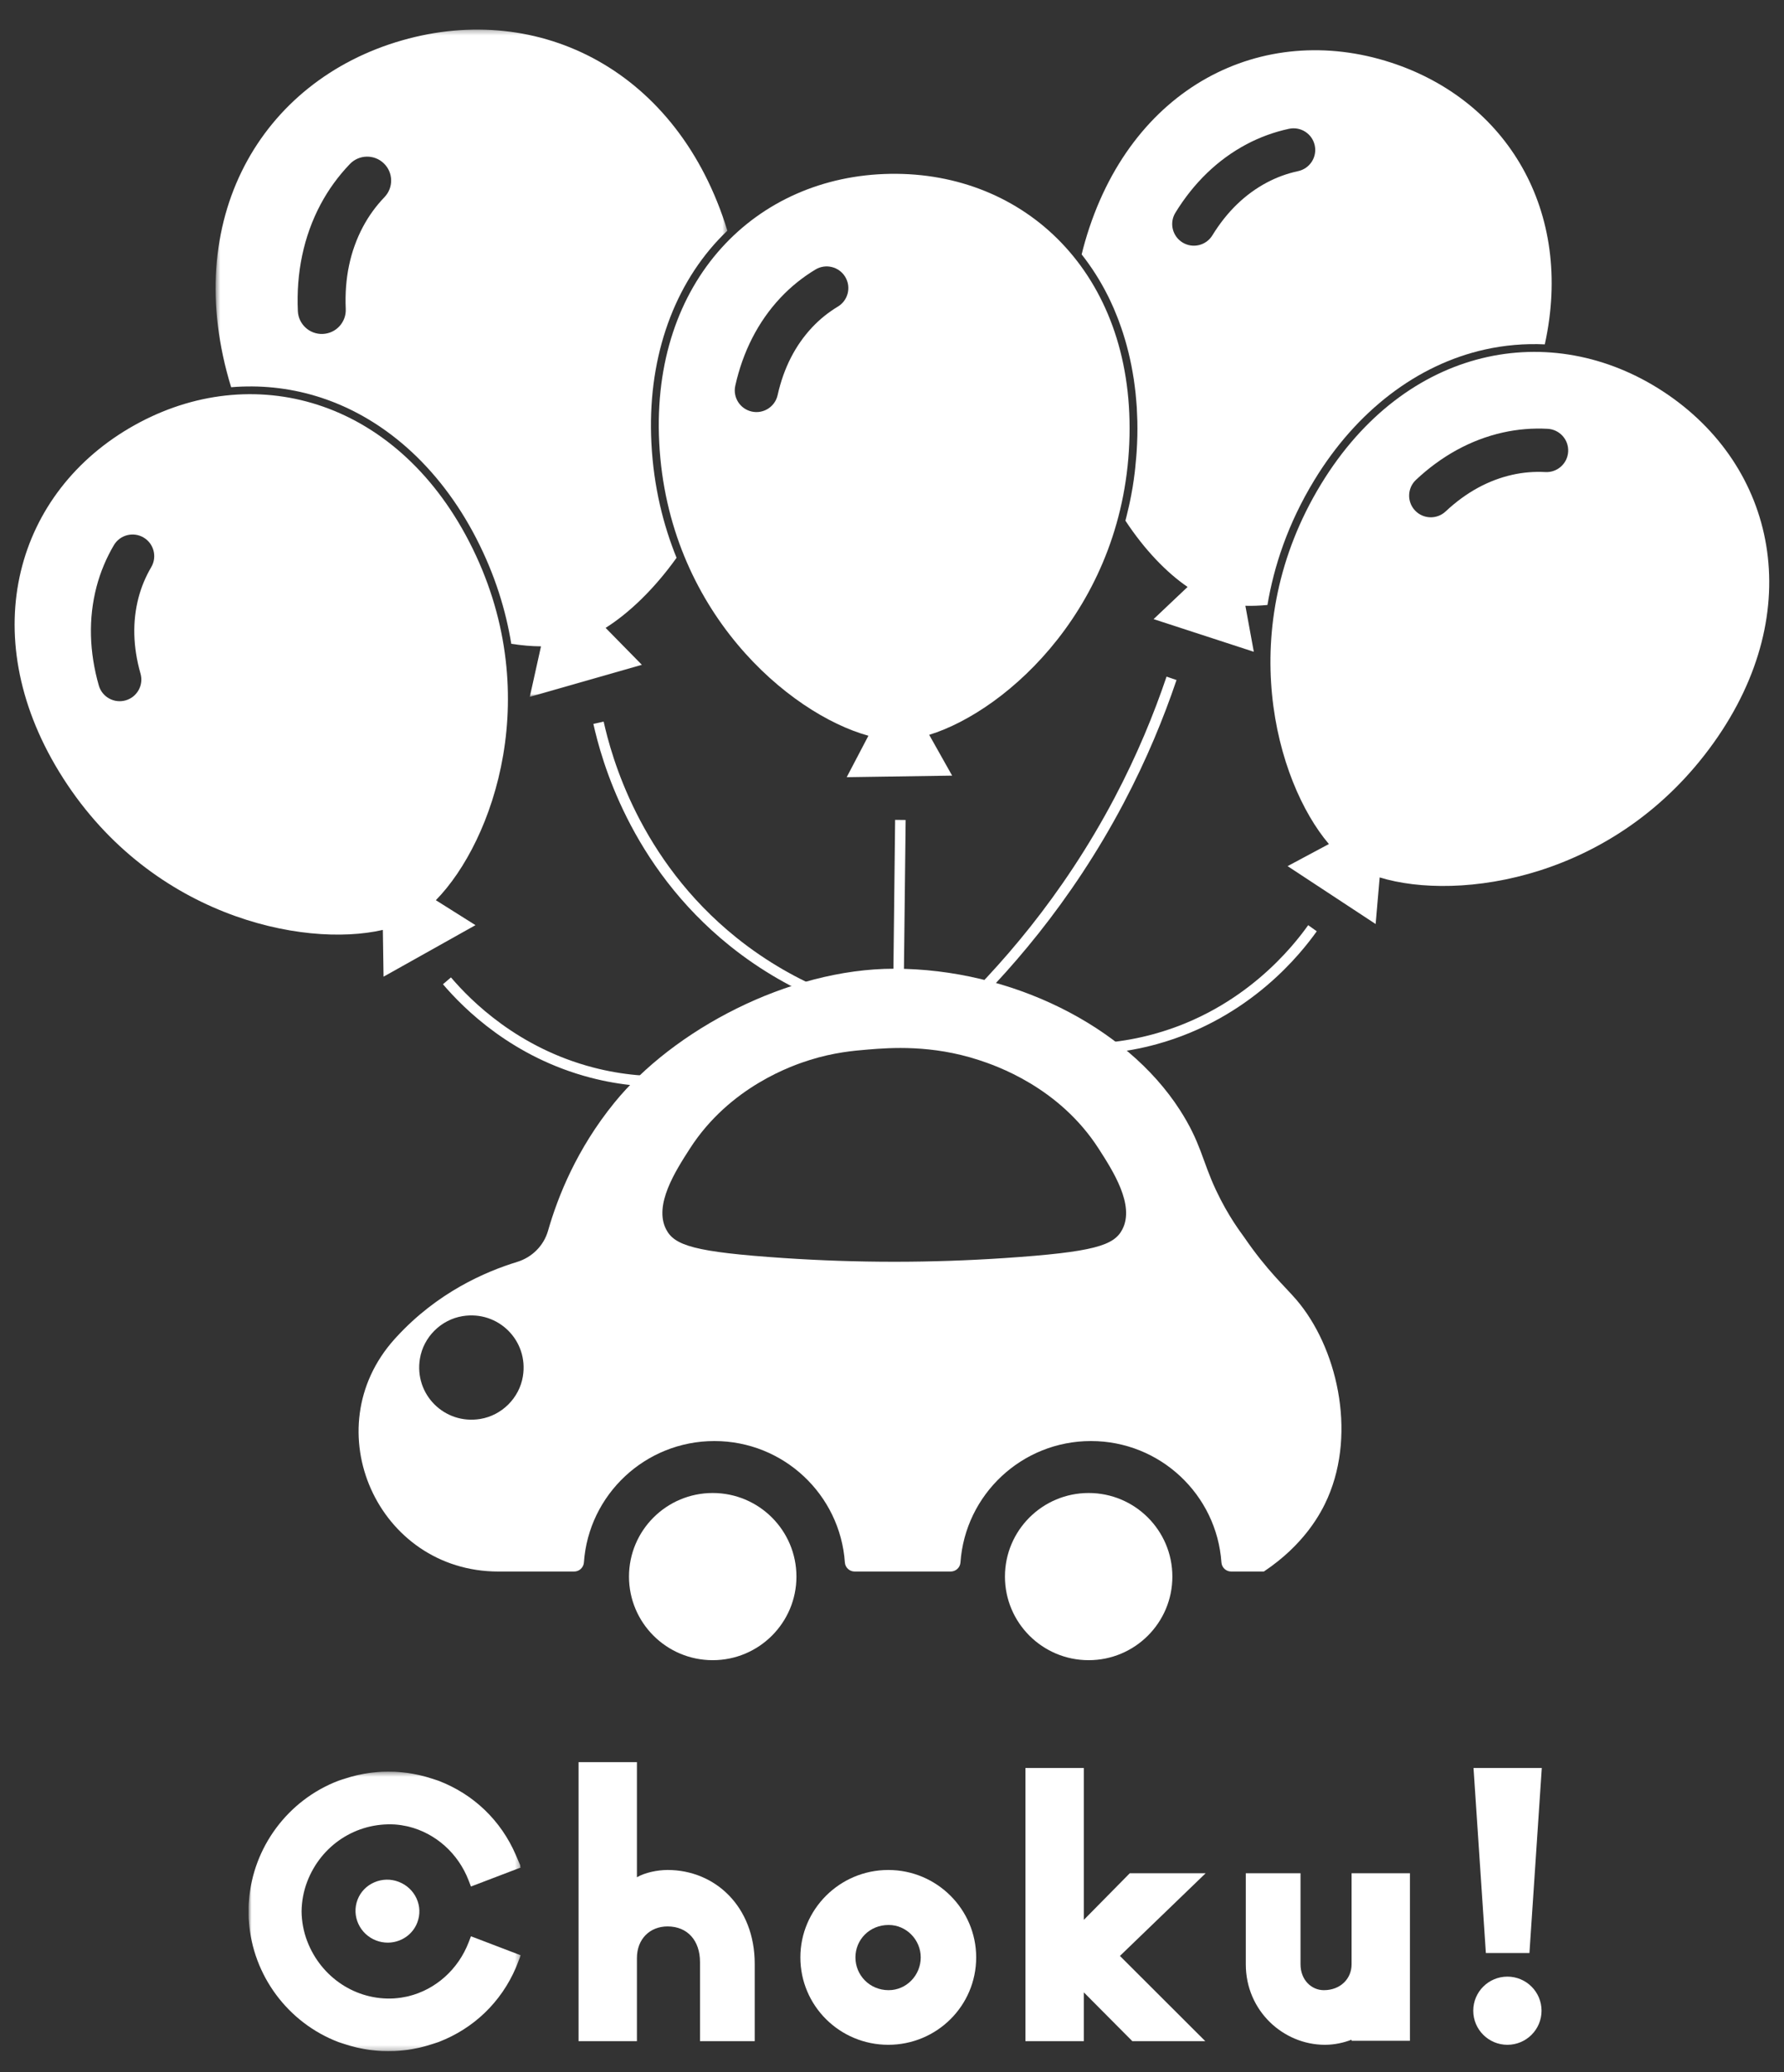 <?xml version="1.0" encoding="UTF-8"?>
<svg width="366px" height="425px" viewBox="0 0 366 425" version="1.1" xmlns="http://www.w3.org/2000/svg" xmlns:xlink="http://www.w3.org/1999/xlink">
    <rect x="0" y="0" width="366" height="425" fill="#333333" stroke="none"/>
    <!-- Generator: Sketch 55.2 (78181) - https://sketchapp.com -->
    <title>logo_wht01</title>
    <desc>Created with Sketch.</desc>
    <defs>
        <polygon id="path-1" points="0.862 0.424 56.682 0.424 56.682 57.748 0.862 57.748"></polygon>
        <polygon id="path-3" points="0.527 0.28 105.519 0.28 105.519 137.143 0.527 137.143"></polygon>
    </defs>
    <g id="logo_wht01" stroke="none" stroke-width="1" fill="none" fill-rule="evenodd">
        <g id="Group-47-Copy-3" transform="translate(3, 5)">
            <path d="M115.695,356.447 L127.669,356.447 L127.669,380.055 C129.314,379.083 131.932,378.56 133.952,378.56 C143.682,378.56 151.837,386.031 151.837,397.835 L151.837,413.673 L140.612,413.673 L140.612,397.462 C140.612,393.054 138.068,390.14 133.952,390.14 C130.361,390.14 127.669,392.68 127.669,396.64 L127.669,413.673 L115.695,413.673 L115.695,356.447 Z" id="Fill-1" fill="#FFFFFF"></path>
            <path d="M185.895,396.491 C185.895,392.905 182.976,389.842 179.31,389.842 C175.343,389.842 172.498,392.905 172.498,396.491 C172.498,400.152 175.418,403.215 179.31,403.215 C182.976,403.215 185.895,400.152 185.895,396.491 M161.2,396.491 C161.2,386.63 169.281,378.561 179.236,378.561 C189.188,378.561 197.27,386.63 197.27,396.491 C197.27,406.426 189.188,414.42 179.236,414.42 C169.281,414.42 161.2,406.426 161.2,396.491" id="Fill-3" fill="#FFFFFF"></path>
            <polygon id="Fill-5" fill="#FFFFFF" points="226.76 396.192 244.271 413.674 229.306 413.674 219.352 403.662 219.352 413.674 207.377 413.674 207.377 357.643 219.352 357.643 219.352 388.796 228.781 379.233 244.346 379.233"></polygon>
            <path d="M252.585,397.91 L252.585,379.233 L263.811,379.233 L263.811,397.91 C263.811,401.122 266.054,403.215 268.598,403.215 C271.967,403.215 274.287,400.898 274.287,397.91 L274.287,379.233 L286.259,379.233 L286.259,413.599 L274.287,413.599 L274.287,413.375 C272.713,413.972 270.843,414.42 268.823,414.42 C260.294,414.42 252.585,407.473 252.585,397.91" id="Fill-7" fill="#FFFFFF"></path>
            <g id="Group-11" transform="translate(47.134, 357.972)">
                <mask id="mask-2" fill="white">
                    <use xlink:href="#path-1"></use>
                </mask>
                <g id="Clip-10"></g>
                <path d="M46.486,34.188 L46.022,35.401 C43.885,40.978 39.246,45.126 33.625,46.494 L33.23,46.579 C32.88,46.657 32.527,46.72 32.185,46.772 C31.751,46.835 31.314,46.888 30.697,46.933 C22.923,47.383 15.754,42.661 12.893,35.195 C12.152,33.258 11.762,31.199 11.736,29.102 C11.762,26.974 12.152,24.915 12.893,22.978 C15.754,15.512 22.912,10.805 30.874,11.254 C31.31,11.284 31.75,11.336 32.171,11.397 C32.525,11.453 32.879,11.516 33.247,11.597 L33.616,11.675 C39.247,13.046 43.885,17.194 46.022,22.772 L46.486,23.983 L56.682,20.091 L56.541,19.725 L56.644,19.742 L55.706,17.549 C52.665,10.457 47.024,5.038 39.823,2.288 C39.546,2.183 39.268,2.097 38.987,2.01 L38.408,1.825 C37.636,1.576 36.862,1.356 36.088,1.176 L35.526,1.054 C34.848,0.909 34.171,0.783 33.496,0.689 C33.25,0.654 33.003,0.628 32.558,0.581 C31.99,0.521 31.425,0.47 30.86,0.444 C30.441,0.425 30.02,0.424 29.549,0.424 C29.103,0.434 28.656,0.425 28.215,0.447 C27.641,0.473 27.064,0.528 26.483,0.59 L26.274,0.612 C26.038,0.638 25.804,0.664 25.574,0.697 C24.888,0.792 24.203,0.921 23.388,1.097 L22.963,1.19 C22.186,1.374 21.412,1.595 20.642,1.848 L20.036,2.04 C19.785,2.118 19.535,2.194 19.287,2.29 C8.929,6.246 1.723,15.951 0.932,27.006 L0.879,27.603 C0.859,28.033 0.86,28.464 0.864,28.896 L0.864,29.276 C0.86,29.708 0.859,30.14 0.88,30.58 L0.931,31.156 C1.723,42.221 8.929,51.927 19.287,55.883 C19.539,55.979 19.792,56.057 20.048,56.135 L20.642,56.325 C21.413,56.578 22.186,56.799 22.959,56.981 L23.518,57.104 C24.203,57.25 24.888,57.381 25.572,57.477 C25.803,57.509 26.033,57.534 26.263,57.558 L26.486,57.582 C27.063,57.645 27.64,57.7 28.211,57.726 C28.627,57.747 29.045,57.748 29.524,57.749 C29.97,57.749 30.416,57.749 30.859,57.727 C31.425,57.703 31.99,57.649 32.751,57.571 C33.001,57.544 33.249,57.518 33.493,57.484 C34.171,57.389 34.849,57.263 35.666,57.09 L36.085,56.997 C36.862,56.816 37.636,56.597 38.587,56.288 L38.987,56.162 C39.268,56.076 39.546,55.99 39.822,55.885 C47.024,53.134 52.665,47.714 55.706,40.623 L56.564,38.445 L56.541,38.448 L56.682,38.082 L46.486,34.188 Z" id="Fill-9" fill="#FFFFFF" mask="url(#mask-2)"></path>
            </g>
            <path d="M78.789,380.987 C77.178,380.37 75.417,380.402 73.828,381.079 C72.209,381.766 70.974,383.041 70.352,384.665 C69.08,387.986 70.794,391.736 74.175,393.027 C74.955,393.326 75.757,393.466 76.545,393.466 C79.168,393.466 81.632,391.9 82.61,389.347 C83.234,387.718 83.175,385.951 82.441,384.37 C81.716,382.812 80.42,381.609 78.789,380.987" id="Fill-12" fill="#FFFFFF"></path>
            <polygon id="Fill-14" fill="#FFFFFF" points="310.775 395.597 301.836 395.597 299.302 357.643 313.309 357.643"></polygon>
            <path d="M313.257,407.429 C313.257,411.291 310.12,414.421 306.253,414.421 C302.386,414.421 299.249,411.291 299.249,407.429 C299.249,403.568 302.386,400.437 306.253,400.437 C310.12,400.437 313.257,403.568 313.257,407.429" id="Fill-16" fill="#FFFFFF"></path>
            <path d="M28.028,111.329 C26.873,113.295 25.995,115.393 25.418,117.594 C24.15,122.442 24.256,127.647 25.827,133.172 C26.501,135.53 25.132,137.986 22.769,138.659 C20.407,139.33 17.944,137.963 17.271,135.605 C15.312,128.763 15.1,121.854 16.808,115.343 C17.596,112.346 18.797,109.484 20.357,106.829 C21.604,104.714 24.329,104.007 26.447,105.248 C28.567,106.492 29.275,109.213 28.028,111.329 M93.26,106.118 C78.008,76.563 48.617,68.752 24.516,82.256 C0.411,95.763 -8.215,124.876 9.11,153.27 C27.145,182.822 59.065,189.533 75.543,185.74 L75.686,195.332 L94.549,184.763 L86.419,179.645 C98.249,167.579 109.137,136.883 93.26,106.118" id="Fill-18" fill="#FFFFFF"></path>
            <path d="M133.848,85.687 C134.151,91.668 135.608,98.691 138.224,105.79 C142.77,98.535 146.506,89.72 148.402,79.768 C147.897,79.36 147.44,78.89 147.081,78.326 C146.214,76.964 145.929,75.345 146.28,73.769 C147.062,70.249 148.221,66.979 149.725,63.961 C149.61,58.338 148.882,52.48 147.38,46.433 C147.332,46.24 147.274,46.055 147.225,45.862 C147.079,46.013 146.925,46.157 146.78,46.311 C137.648,56.047 133.054,70.03 133.848,85.687" id="Fill-20" fill="#FFFFFF"></path>
            <g id="Group-24" transform="translate(40.706, 0.789)">
                <mask id="mask-4" fill="white">
                    <use xlink:href="#path-3"></use>
                </mask>
                <g id="Clip-23"></g>
                <path d="M35.172,34.647 C33.426,36.468 31.946,38.502 30.765,40.722 C28.161,45.615 26.946,51.241 27.226,57.584 C27.348,60.292 25.247,62.586 22.535,62.708 C19.823,62.83 17.522,60.731 17.401,58.023 C17.041,50.164 18.577,42.679 22.078,36.109 C23.689,33.086 25.712,30.313 28.069,27.855 C29.951,25.895 33.063,25.829 35.024,27.705 C36.987,29.581 37.054,32.688 35.172,34.647 M103.729,43.329 C104.31,42.71 104.908,42.111 105.519,41.527 C95.468,8.765 67.036,-5.583 38.819,2.479 C9.808,10.768 -6.833,39.272 3.714,73.638 C9.547,73.156 15.404,73.736 21.055,75.431 C34.694,79.522 46.388,89.878 53.982,104.594 C57.898,112.183 60.089,119.518 61.184,126.265 C63.333,126.597 65.383,126.775 67.283,126.787 L64.985,137.143 L87.976,130.574 L80.538,122.999 C85.35,119.964 90.505,115.04 95.094,108.625 C92.4,101.976 90.392,94.134 89.932,85.06 C89.095,68.526 93.994,53.705 103.729,43.329" id="Fill-22" fill="#FFFFFF" mask="url(#mask-4)"></path>
            </g>
            <path d="M168.891,57.89 C166.936,59.068 165.164,60.496 163.606,62.157 C160.177,65.816 157.787,70.443 156.533,76.049 C155.999,78.442 153.623,79.95 151.226,79.417 C148.828,78.885 147.315,76.512 147.848,74.117 C149.392,67.17 152.502,60.994 157.111,56.084 C159.232,53.822 161.654,51.878 164.294,50.285 C166.4,49.018 169.134,49.693 170.403,51.792 C171.673,53.894 170.997,56.623 168.891,57.89 M228.73,84.332 C229.426,51.093 207.311,30.246 179.676,30.657 C152.038,31.069 130.561,52.564 132.243,85.768 C133.997,120.328 158.86,141.41 175.16,145.912 L170.707,154.415 L192.335,154.093 L187.63,145.726 C203.788,140.742 228.01,118.931 228.73,84.332" id="Fill-25" fill="#FFFFFF"></path>
            <path d="M314.036,91.826 C311.755,91.703 309.485,91.888 307.263,92.386 C302.365,93.487 297.782,95.97 293.586,99.901 C291.797,101.581 288.983,101.494 287.301,99.708 C285.619,97.921 285.705,95.108 287.494,93.429 C292.684,88.55 298.735,85.19 305.313,83.718 C308.341,83.04 311.438,82.791 314.518,82.956 C316.973,83.091 318.854,85.184 318.721,87.633 C318.587,90.083 316.491,91.96 314.036,91.826 M348.618,147.287 C367.919,120.192 361.377,90.539 338.295,75.363 C315.21,60.185 285.342,65.9 268.027,94.3 C250.008,123.862 258.689,155.253 269.631,168.126 L261.16,172.656 L279.223,184.534 L280.047,174.975 C296.214,179.926 328.529,175.491 348.618,147.287" id="Fill-27" fill="#FFFFFF"></path>
            <path d="M256.932,32.425 C252.498,34.776 248.735,38.379 245.726,43.274 C244.444,45.366 241.706,46.023 239.611,44.743 C237.516,43.462 236.857,40.726 238.139,38.635 C241.857,32.563 246.806,27.729 252.762,24.577 C255.503,23.125 258.426,22.07 261.441,21.419 C263.843,20.902 266.211,22.425 266.729,24.824 C267.248,27.221 265.721,29.584 263.317,30.101 C261.085,30.583 258.945,31.358 256.932,32.425 M301.574,66.707 C305.653,65.792 309.8,65.444 313.927,65.635 C319.954,38.285 306.121,15.575 282.37,7.835 C256.092,-0.728 228.79,12.648 219.591,44.6 C219.342,45.466 219.121,46.325 218.908,47.183 C220.944,49.774 222.738,52.581 224.248,55.592 C224.284,55.663 224.324,55.733 224.36,55.806 C224.657,56.406 224.938,57.018 225.214,57.632 C225.301,57.827 225.393,58.019 225.478,58.215 C225.719,58.77 225.946,59.335 226.17,59.902 C226.276,60.169 226.383,60.434 226.485,60.705 C226.685,61.233 226.872,61.77 227.058,62.309 C227.167,62.629 227.276,62.947 227.38,63.269 C227.545,63.78 227.702,64.297 227.853,64.817 C227.959,65.179 228.063,65.544 228.162,65.911 C228.297,66.407 228.426,66.906 228.548,67.409 C228.645,67.812 228.738,68.218 228.828,68.626 C228.935,69.107 229.038,69.59 229.134,70.078 C229.221,70.521 229.299,70.968 229.376,71.414 C229.458,71.881 229.539,72.346 229.609,72.818 C229.682,73.302 229.743,73.792 229.806,74.283 C229.862,74.727 229.922,75.171 229.969,75.619 C230.027,76.157 230.069,76.701 230.114,77.245 C230.147,77.657 230.187,78.067 230.214,78.481 C230.252,79.108 230.274,79.741 230.296,80.374 C230.308,80.717 230.329,81.054 230.337,81.398 C230.356,82.379 230.358,83.369 230.338,84.365 C230.314,85.489 230.26,86.59 230.189,87.678 C230.169,88.003 230.141,88.324 230.116,88.647 C230.055,89.44 229.982,90.224 229.898,90.998 C229.862,91.311 229.831,91.626 229.793,91.936 C229.667,92.962 229.528,93.976 229.365,94.967 C229.351,95.05 229.333,95.129 229.32,95.211 C229.166,96.125 228.993,97.021 228.809,97.905 C228.743,98.23 228.669,98.55 228.598,98.871 C228.45,99.532 228.296,100.184 228.133,100.827 C228.055,101.138 227.978,101.45 227.897,101.757 C227.893,101.771 227.889,101.784 227.885,101.798 C231.836,107.807 236.364,112.469 240.641,115.391 L233.665,121.991 L254.228,128.692 L252.497,119.255 C253.919,119.299 255.437,119.24 257.026,119.091 C258.347,111.219 261.183,102.444 266.655,93.466 C275.276,79.324 287.677,69.821 301.574,66.707" id="Fill-29" fill="#FFFFFF"></path>
            <path d="M88.696,196.184 C92.928,201.138 102.703,210.911 118.458,215.012 C143.219,221.458 163.099,208.778 166.357,206.623" id="Stroke-31" stroke="#FFFFFF" stroke-width="2.16"></path>
            <path d="M119.789,143.246 C121.376,150.363 127.15,171.879 147.37,188.138 C160.417,198.628 173.826,202.385 181.254,203.87" id="Stroke-33" stroke="#FFFFFF" stroke-width="2.16"></path>
            <path d="M181.722,163.18 C181.565,176.743 181.41,190.307 181.254,203.871" id="Stroke-35" stroke="#FFFFFF" stroke-width="2.16"></path>
            <path d="M237.348,134.137 C234.749,141.824 231.277,150.31 226.586,159.197 C215.815,179.605 202.682,194.44 192.001,204.5" id="Stroke-37" stroke="#FFFFFF" stroke-width="2.16"></path>
            <path d="M266.263,185.395 C263.246,189.628 252.949,202.931 234.039,208.133 C220.673,211.81 209.366,209.69 203.951,208.29" id="Stroke-39" stroke="#FFFFFF" stroke-width="2.16"></path>
            <path d="M160.393,318.384 C160.393,327.853 152.702,335.529 143.218,335.529 C133.731,335.529 126.043,327.853 126.043,318.384 C126.043,308.915 133.731,301.238 143.218,301.238 C152.702,301.238 160.393,308.915 160.393,318.384" id="Fill-41" fill="#FFFFFF"></path>
            <path d="M237.52,318.384 C237.52,327.853 229.83,335.529 220.345,335.529 C210.859,335.529 203.171,327.853 203.171,318.384 C203.171,308.915 210.859,301.238 220.345,301.238 C229.83,301.238 237.52,308.915 237.52,318.384" id="Fill-43" fill="#FFFFFF"></path>
            <path d="M227.261,247.162 C225.552,250.472 221.47,251.817 203.117,253.047 C188.035,254.06 172.887,254.06 157.804,253.047 C139.451,251.817 135.37,250.472 133.66,247.162 C131.084,242.172 135.581,235.182 138.536,230.59 C146.77,217.796 159.804,213.464 163.174,212.41 C168.099,210.871 172.1,210.52 175.122,210.272 C179.719,209.894 188.136,209.283 197.747,212.41 C201.254,213.551 214.248,217.945 222.385,230.59 C225.34,235.182 229.837,242.172 227.261,247.162 M95.524,286.051 C88.193,287.252 81.944,281.014 83.147,273.695 C83.874,269.262 87.456,265.687 91.896,264.961 C99.227,263.76 105.476,269.998 104.273,277.317 C103.545,281.749 99.964,285.324 95.524,286.051 M252.249,248.77 C251.645,247.888 249.043,244.608 246.43,239.035 C243.653,233.113 243.375,229.383 239.064,222.68 C227.941,205.385 204.358,193.7 180.462,193.7 C158.634,193.7 135.069,206.379 123.049,221.174 C115.351,230.647 111.463,240.368 109.436,247.441 C108.556,250.512 106.154,252.904 103.094,253.84 C96.506,255.855 86.713,260.12 78.322,269.26 C78.197,269.397 78.072,269.534 77.947,269.671 C61.399,288.07 74.479,317.345 99.249,317.345 L114.788,317.345 C115.843,317.345 116.72,316.532 116.793,315.482 C117.763,301.568 129.378,290.581 143.562,290.581 C157.747,290.581 169.361,301.568 170.331,315.482 C170.405,316.532 171.281,317.345 172.337,317.345 L192.042,317.345 C193.096,317.345 193.973,316.532 194.046,315.482 C195.016,301.568 206.631,290.581 220.816,290.581 C235.001,290.581 246.614,301.568 247.585,315.482 C247.658,316.532 248.534,317.345 249.59,317.345 L256.291,317.345 C264.583,311.801 267.995,305.437 269.389,302.241 C275.381,288.499 271.163,271.163 262.962,261.603 C260.596,258.846 256.923,255.598 252.249,248.77" id="Fill-45" fill="#FFFFFF"></path>
        </g>
    </g>
</svg>